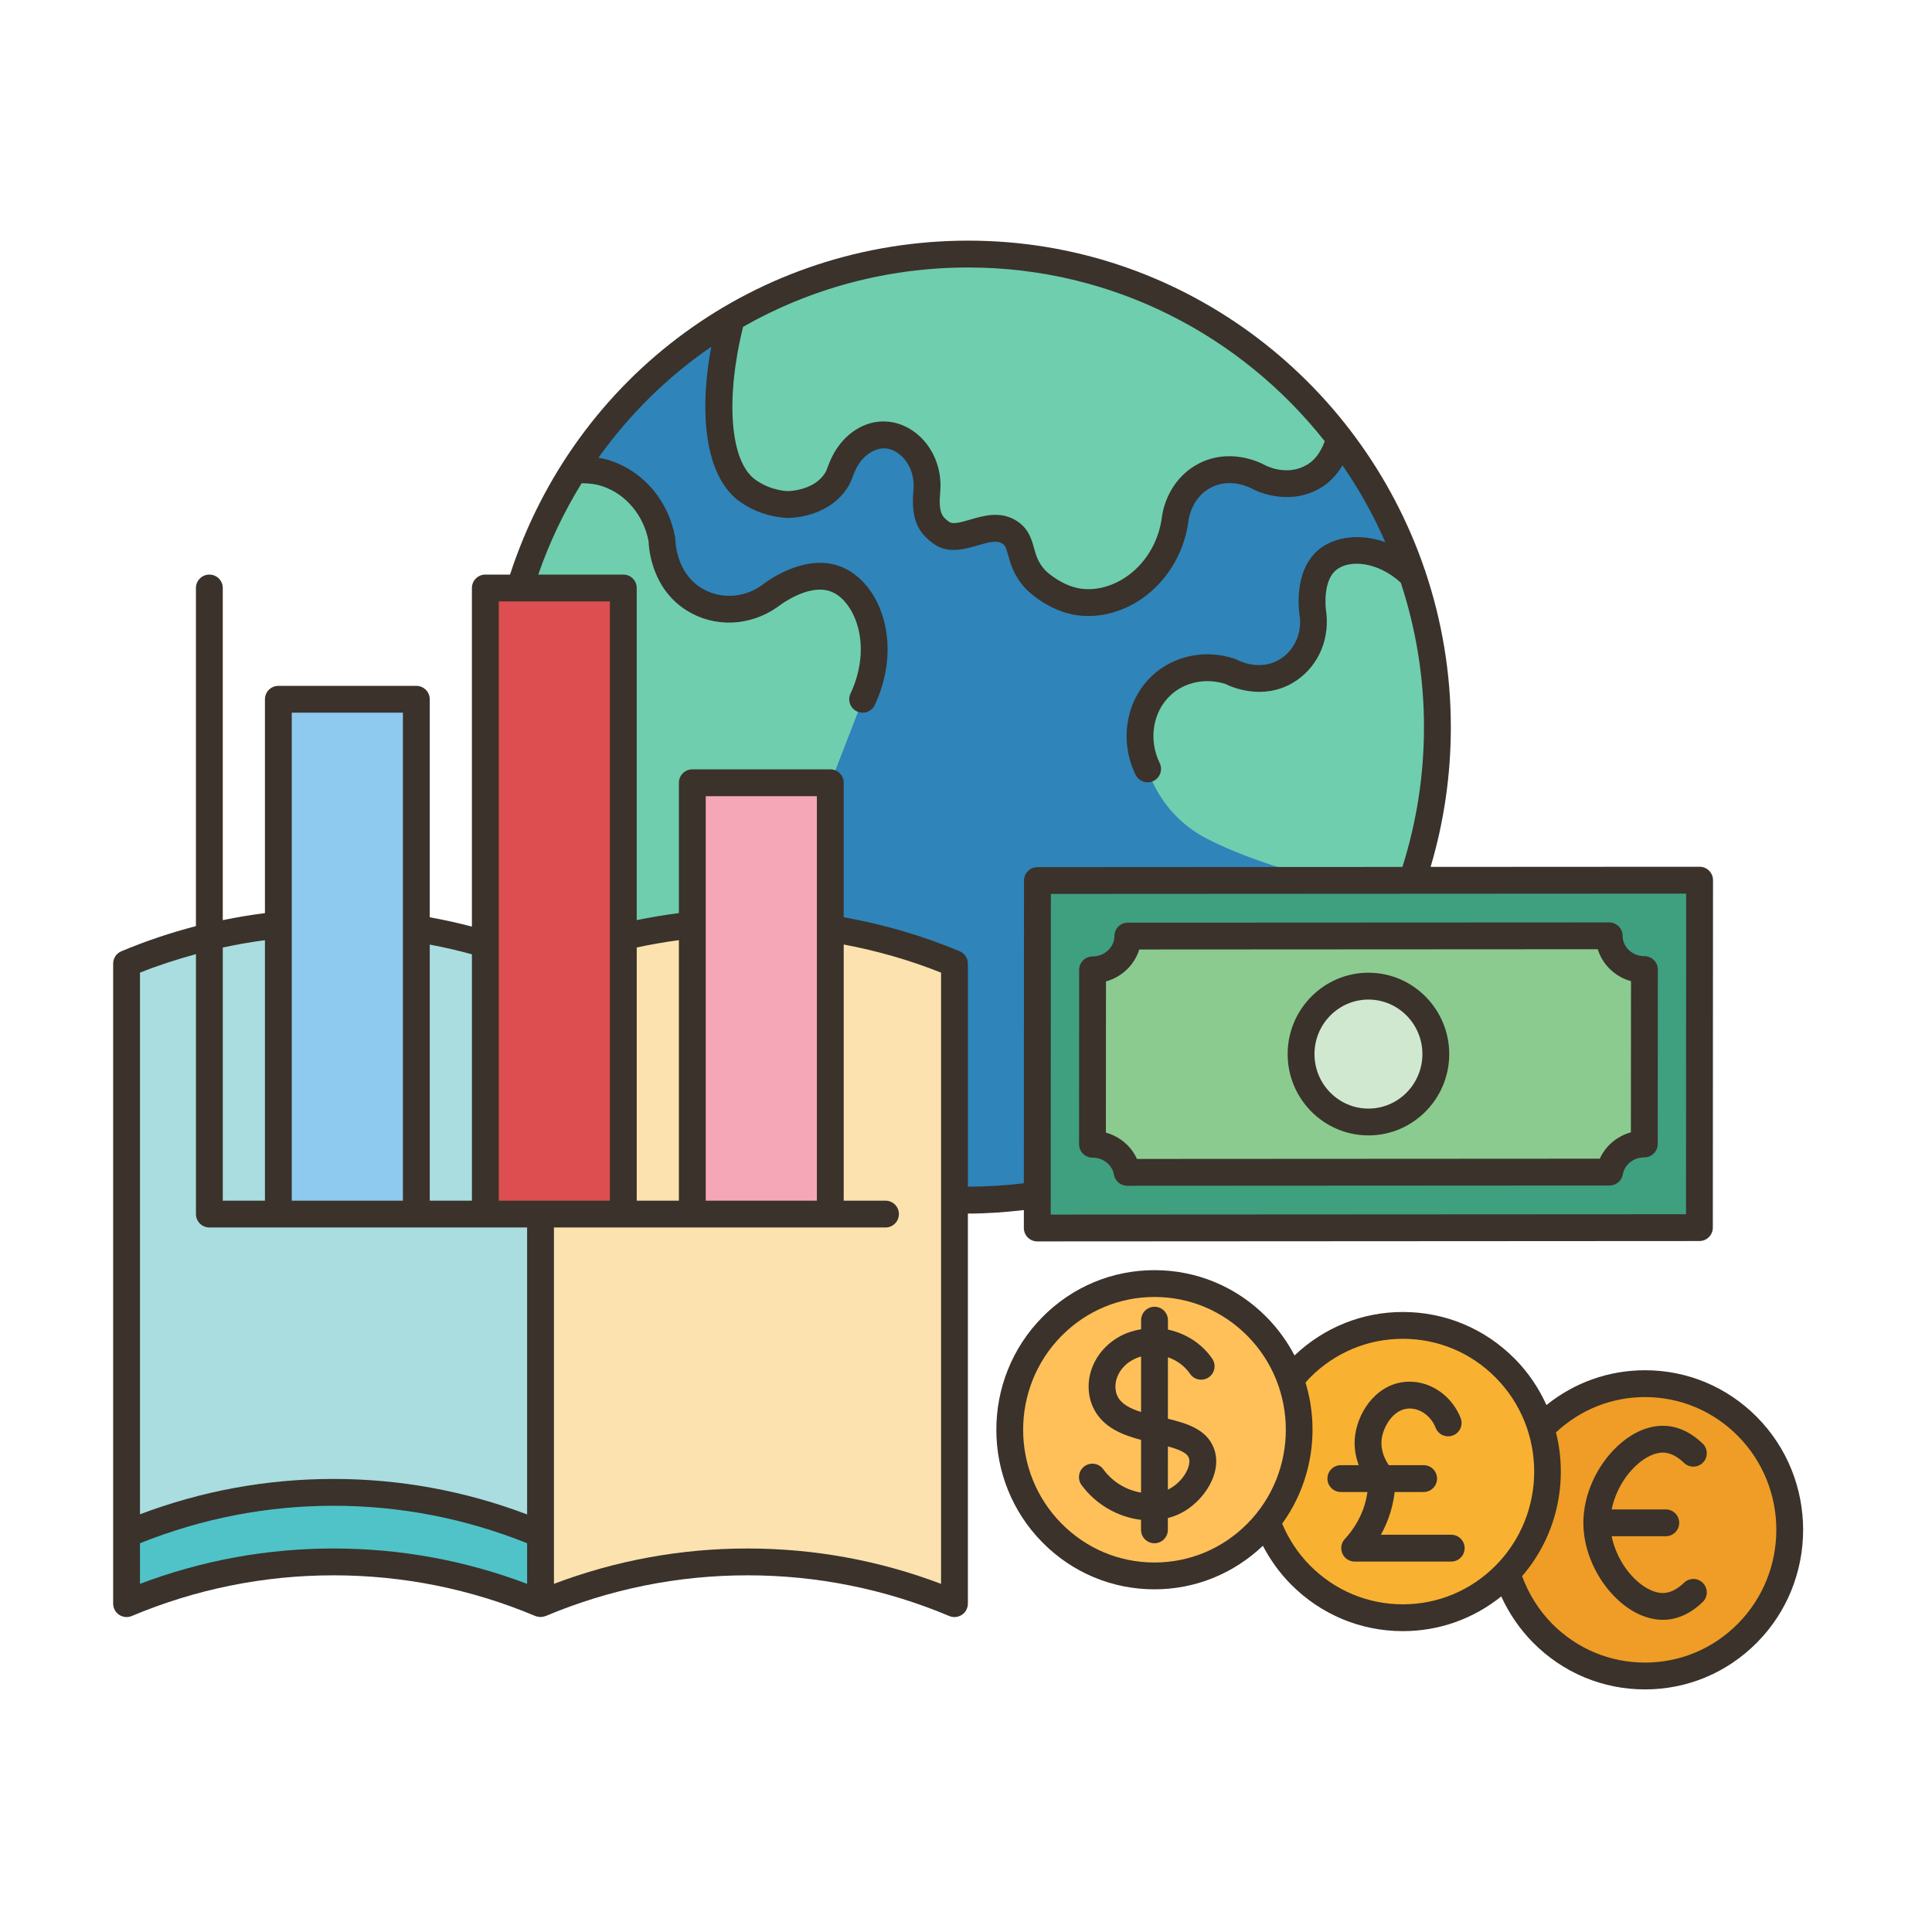 <svg xmlns="http://www.w3.org/2000/svg" xmlns:xlink="http://www.w3.org/1999/xlink" width="1080" viewBox="0 0 810 810" height="1080" preserveAspectRatio="xMidYMid meet"><defs><clipPath id="8e6af3d013"><path d="M 47.441 100.75 L 719 100.75 L 719 678 L 47.441 678 Z M 47.441 100.75 "></path></clipPath></defs><g id="af04696549"><path style=" stroke:none;fill-rule:nonzero;fill:#a9dde0;fill-opacity:1;" d="M 732.609 598.062 C 708.879 574.105 670.473 574.105 646.738 598.062 C 646.516 598.289 646.348 598.457 646.121 598.68 C 643.309 589.516 638.305 580.852 631.105 573.598 C 607.375 549.695 568.91 549.695 545.234 573.598 C 543.719 575.117 542.312 576.691 541.02 578.32 C 538.094 570.223 533.426 562.574 526.957 556.105 C 503.227 532.148 464.82 532.148 441.086 556.105 C 417.355 580.008 417.355 618.816 441.086 642.773 C 464.82 666.676 503.227 666.676 526.957 642.773 C 528.422 641.258 529.828 639.738 531.121 638.105 C 534.102 646.207 538.77 653.797 545.234 660.266 C 568.91 684.223 607.375 684.223 631.105 660.266 C 631.332 660.039 631.5 659.871 631.727 659.648 C 634.535 668.812 639.543 677.477 646.738 684.73 C 670.473 708.633 708.879 708.633 732.609 684.73 C 756.285 660.773 756.285 621.965 732.609 598.062 Z M 732.609 598.062 "></path><path style=" stroke:none;fill-rule:nonzero;fill:#a9dde0;fill-opacity:1;" d="M 434.902 514.824 L 643.871 514.715 L 712.48 514.656 L 712.59 368.992 L 592.078 369.105 C 598.941 348.914 602.652 327.316 602.652 304.82 C 602.652 282.551 598.996 261.121 592.305 241.156 L 592.246 241.156 C 585.273 220.234 574.871 200.887 561.77 183.793 C 525.777 136.773 469.375 106.516 405.941 106.516 C 369.668 106.516 335.703 116.414 306.574 133.68 C 280.086 149.316 257.594 171.082 240.891 196.953 C 231.105 212.191 223.289 228.785 217.891 246.5 L 203.492 246.5 L 203.492 395.766 C 195.004 393.234 185.328 390.926 174.531 389.238 L 174.531 293.18 L 116.723 293.18 L 116.723 387.723 C 108.008 388.621 98.277 390.141 87.762 392.672 C 76.91 395.258 65.211 398.914 53.066 404.031 C 53.066 483.727 53.066 563.473 53.066 643.168 L 53.066 672.355 C 70.496 664.988 100.922 654.867 139.836 654.867 C 158.73 654.867 190.672 657.227 226.605 672.355 C 244.094 664.988 274.461 654.867 313.379 654.867 C 332.273 654.867 364.215 657.227 400.148 672.355 L 400.148 503.07 C 402.117 503.129 404.027 503.184 405.941 503.184 C 415.781 503.184 425.453 502.453 434.902 501.047 Z M 434.902 514.824 "></path><path style=" stroke:none;fill-rule:nonzero;fill:#ef9d26;fill-opacity:1;" d="M 732.609 598.062 C 756.285 621.965 756.285 660.773 732.609 684.73 C 708.879 708.633 670.473 708.633 646.738 684.73 C 639.543 677.477 634.535 668.812 631.727 659.648 C 647.695 643.055 652.531 619.492 646.121 598.68 C 646.348 598.457 646.516 598.289 646.738 598.062 C 670.473 574.105 708.879 574.105 732.609 598.062 Z M 732.609 598.062 "></path><path style=" stroke:none;fill-rule:nonzero;fill:#3fa07f;fill-opacity:1;" d="M 613.617 369.105 L 554.402 369.105 L 434.957 369.16 L 434.902 501.047 L 434.902 514.824 L 613.617 514.715 L 643.871 514.715 L 712.48 514.656 L 712.59 368.992 Z M 689.367 479.617 C 682.055 479.617 675.98 484.738 674.859 491.43 L 613.617 491.43 L 535.449 491.484 L 472.578 491.484 C 471.398 484.793 465.324 479.73 458.016 479.73 L 458.07 406.617 C 466.227 406.617 472.859 400.262 472.859 392.445 L 573.746 392.391 L 613.617 392.391 L 674.688 392.332 C 674.688 400.152 681.27 406.504 689.422 406.504 Z M 689.367 479.617 "></path><path style=" stroke:none;fill-rule:nonzero;fill:#8bcb8f;fill-opacity:1;" d="M 689.422 406.504 L 689.367 479.617 C 682.055 479.617 675.98 484.738 674.859 491.43 L 639.035 491.43 L 535.449 491.484 L 472.578 491.484 C 471.398 484.793 465.324 479.73 458.016 479.73 L 458.07 406.617 C 466.227 406.617 472.859 400.262 472.859 392.445 L 573.746 392.391 L 674.688 392.332 C 674.688 400.152 681.27 406.504 689.422 406.504 Z M 601.977 441.938 C 601.977 426.191 589.324 413.422 573.746 413.422 C 558.113 413.422 545.461 426.191 545.461 441.938 C 545.461 457.684 558.113 470.395 573.746 470.395 C 589.324 470.395 601.977 457.684 601.977 441.938 Z M 601.977 441.938 "></path><path style=" stroke:none;fill-rule:nonzero;fill:#f9b132;fill-opacity:1;" d="M 646.121 598.68 C 652.531 619.492 647.695 643.055 631.727 659.648 C 631.5 659.871 631.332 660.039 631.105 660.266 C 607.375 684.223 568.91 684.223 545.234 660.266 C 538.77 653.797 534.102 646.207 531.121 638.105 L 531.121 638.051 C 544.898 620.953 548.215 598.176 541.02 578.32 C 542.312 576.691 543.719 575.117 545.234 573.598 C 568.91 549.695 607.375 549.695 631.105 573.598 C 638.305 580.852 643.309 589.516 646.121 598.68 Z M 646.121 598.68 "></path><path style=" stroke:none;fill-rule:nonzero;fill:#d0e8cf;fill-opacity:1;" d="M 573.746 413.422 C 589.324 413.422 601.977 426.191 601.977 441.938 C 601.977 457.684 589.324 470.395 573.746 470.395 C 558.113 470.395 545.461 457.684 545.461 441.938 C 545.461 426.191 558.113 413.422 573.746 413.422 Z M 573.746 413.422 "></path><path style=" stroke:none;fill-rule:nonzero;fill:#6fceae;fill-opacity:1;" d="M 602.652 304.82 C 602.652 327.316 598.941 348.914 592.078 369.105 L 554.402 369.105 L 554.402 368.824 C 554.402 368.824 526.059 362.02 505.926 351.559 C 485.852 341.152 481.184 322.367 481.184 322.367 C 475.223 310.223 477.754 295.879 486.918 287.332 C 494.512 280.301 505.645 278.105 515.879 281.539 C 516.5 281.875 527.859 287.949 538.992 281.539 C 547.035 276.871 551.59 267.703 550.578 258.199 C 550.41 257.074 547.934 242.059 556.371 234.859 C 564.242 228.109 580.215 229.289 592.246 241.156 L 592.305 241.156 C 598.996 261.121 602.652 282.551 602.652 304.82 Z M 602.652 304.82 "></path><path style=" stroke:none;fill-rule:nonzero;fill:#2f84b9;fill-opacity:1;" d="M 592.246 241.156 C 580.215 229.289 564.242 228.109 556.371 234.859 C 547.934 242.059 550.41 257.074 550.578 258.199 C 551.59 267.703 547.035 276.871 538.992 281.539 C 527.859 287.949 516.5 281.875 515.879 281.539 C 505.645 278.105 494.512 280.301 486.918 287.332 C 477.754 295.879 475.223 310.223 481.184 322.367 C 481.184 322.367 485.852 341.152 505.926 351.559 C 526.059 362.02 554.402 368.824 554.402 368.824 L 554.402 369.105 L 434.957 369.16 L 434.902 501.047 C 427.309 502.172 419.605 502.848 411.789 503.07 C 409.82 503.129 407.91 503.184 405.941 503.184 C 404.027 503.184 402.117 503.129 400.148 503.07 L 400.148 404.031 C 388.34 399.027 370.512 392.727 348.129 389.238 L 348.129 328.16 L 356.23 307.297 L 361.684 293.18 C 372.367 270.348 363.82 247.961 350.492 242.789 C 337.895 237.895 323.5 249.254 322.43 250.156 C 312.926 256.734 300.555 257.188 290.996 251.223 C 277.723 243.012 277.555 227.211 277.555 226.367 C 275.195 213.375 266.422 202.688 254.555 198.582 C 250.113 197.062 245.445 196.559 240.891 196.953 C 257.594 171.082 280.086 149.316 306.574 133.68 C 297.742 167.594 300.332 196.332 313.379 205.668 C 321.812 211.688 330.754 211.52 330.754 211.52 C 331.992 211.461 343.238 211.066 349.535 202.855 C 352.234 199.426 351.672 198.527 353.867 194.027 C 357.465 186.715 364.383 182.047 371.242 182.328 C 380.805 182.777 389.746 192.957 388.621 205.668 C 387.551 217.199 390.531 220.234 394.414 223.16 C 402.23 229.234 414.207 217.254 423.316 223.16 C 429.559 227.211 426.355 234.465 434.059 242.844 C 434.957 243.855 442.551 250.941 452.223 252.348 C 470.273 254.938 489.957 240.09 492.711 217.367 C 492.879 216.129 494.512 205.5 504.297 199.82 C 515.488 193.41 526.848 199.48 527.465 199.82 C 528.082 200.215 539.387 206.289 550.578 199.82 C 554.289 197.738 558.844 193.746 561.77 183.793 C 574.871 200.887 585.273 220.234 592.246 241.156 Z M 592.246 241.156 "></path><path style=" stroke:none;fill-rule:nonzero;fill:#6fceae;fill-opacity:1;" d="M 561.77 183.793 C 558.844 193.746 554.289 197.738 550.578 199.82 C 539.387 206.289 528.082 200.215 527.465 199.82 C 526.848 199.48 515.488 193.41 504.297 199.82 C 494.512 205.5 492.879 216.129 492.711 217.367 C 489.957 240.09 470.273 254.938 452.223 252.348 C 442.551 250.941 434.957 243.855 434.059 242.844 C 426.355 234.465 429.559 227.211 423.316 223.16 C 414.207 217.254 402.23 229.234 394.414 223.16 C 390.531 220.234 387.551 217.199 388.621 205.668 C 389.746 192.957 380.805 182.777 371.242 182.328 C 364.383 182.047 357.465 186.715 353.867 194.027 C 351.672 198.527 352.234 199.426 349.535 202.855 C 343.238 211.066 331.992 211.461 330.754 211.52 C 330.754 211.52 321.812 211.688 313.379 205.668 C 300.332 196.332 297.742 167.594 306.574 133.68 C 335.703 116.414 369.668 106.516 405.941 106.516 C 469.375 106.516 525.777 136.773 561.77 183.793 Z M 561.77 183.793 "></path><path style=" stroke:none;fill-rule:nonzero;fill:#ffc05a;fill-opacity:1;" d="M 483.996 631.75 C 486.863 631.527 489.676 630.797 492.148 629.559 C 500.305 625.621 506.375 615.836 503.566 608.918 C 501.09 602.898 492.598 601.27 483.996 599.301 L 484.051 562.406 C 482.984 562.352 481.859 562.406 480.789 562.52 C 477.414 562.855 474.492 563.926 472.129 565.273 C 464.93 569.211 460.938 576.746 462.289 584.172 C 462.512 585.578 462.965 586.926 463.695 588.332 C 467.348 595.082 475.727 597.387 483.996 599.301 Z M 541.02 578.32 C 548.215 598.176 544.898 620.953 531.121 638.051 L 531.121 638.105 C 529.828 639.738 528.422 641.258 526.957 642.773 C 503.227 666.676 464.82 666.676 441.086 642.773 C 417.355 618.816 417.355 580.008 441.086 556.105 C 464.82 532.148 503.227 532.148 526.957 556.105 C 533.426 562.574 538.094 570.223 541.02 578.32 Z M 541.02 578.32 "></path><path style=" stroke:none;fill-rule:nonzero;fill:#ffc05a;fill-opacity:1;" d="M 503.566 608.918 C 506.375 615.836 500.305 625.621 492.148 629.559 C 489.676 630.797 486.863 631.527 483.996 631.75 L 483.996 599.301 C 492.598 601.27 501.09 602.898 503.566 608.918 Z M 503.566 608.918 "></path><path style=" stroke:none;fill-rule:nonzero;fill:#ffc05a;fill-opacity:1;" d="M 484.051 562.406 L 483.996 599.301 C 475.73 597.387 467.348 595.082 463.695 588.332 C 462.965 586.926 462.512 585.578 462.289 584.172 C 460.938 576.746 464.93 569.211 472.129 565.273 C 474.492 563.926 477.414 562.855 480.789 562.52 C 481.859 562.406 482.984 562.352 484.051 562.406 Z M 484.051 562.406 "></path><path style=" stroke:none;fill-rule:nonzero;fill:#fbe2ae;fill-opacity:1;" d="M 400.148 404.031 L 400.148 672.355 C 364.215 657.227 332.273 654.867 313.379 654.867 C 305.055 654.867 297.07 655.316 289.59 656.16 C 262.035 659.086 240.328 666.566 226.605 672.355 L 226.605 509.035 L 348.129 509.035 L 348.129 389.238 C 370.512 392.727 388.34 399.027 400.148 404.031 Z M 400.148 404.031 "></path><path style=" stroke:none;fill-rule:nonzero;fill:#6fceae;fill-opacity:1;" d="M 361.684 293.18 L 356.23 307.297 L 348.129 328.16 L 290.266 328.16 L 290.266 387.723 C 281.547 388.621 271.82 390.141 261.305 392.672 L 261.305 246.5 L 217.891 246.5 C 219.746 240.426 221.883 234.52 224.301 228.727 C 228.855 217.594 234.48 206.961 240.891 196.953 C 245.445 196.559 250.113 197.062 254.555 198.582 C 266.422 202.688 275.195 213.375 277.555 226.367 C 277.555 227.211 277.723 243.012 290.996 251.223 C 300.555 257.188 312.926 256.734 322.43 250.156 C 323.5 249.254 337.895 237.895 350.492 242.789 C 363.82 247.961 372.367 270.348 361.684 293.18 Z M 361.684 293.18 "></path><path style=" stroke:none;fill-rule:nonzero;fill:#f6a7b7;fill-opacity:1;" d="M 290.266 328.16 L 348.129 328.16 L 348.129 509.035 L 290.266 509.035 Z M 290.266 328.16 "></path><path style=" stroke:none;fill-rule:nonzero;fill:#fbe2ae;fill-opacity:1;" d="M 290.266 387.723 L 290.266 509.035 L 261.305 509.035 L 261.305 392.672 C 271.82 390.141 281.547 388.621 290.266 387.723 Z M 290.266 387.723 "></path><path style=" stroke:none;fill-rule:nonzero;fill:#dc4e4f;fill-opacity:1;" d="M 203.492 246.5 L 261.305 246.5 L 261.305 509.035 L 203.492 509.035 Z M 203.492 246.5 "></path><path style=" stroke:none;fill-rule:nonzero;fill:#4fc3c8;fill-opacity:1;" d="M 226.605 643.168 L 226.605 672.355 C 190.672 657.227 158.73 654.867 139.836 654.867 C 100.922 654.867 70.496 664.988 53.066 672.355 L 53.066 643.168 C 70.496 635.855 100.922 625.676 139.836 625.676 C 158.73 625.676 190.672 628.094 226.605 643.168 Z M 226.605 643.168 "></path><path style=" stroke:none;fill-rule:nonzero;fill:#a9dde0;fill-opacity:1;" d="M 226.605 509.035 L 226.605 643.168 C 190.672 628.094 158.73 625.676 139.836 625.676 C 100.922 625.676 70.496 635.855 53.066 643.168 L 53.066 404.031 C 65.211 398.914 76.91 395.258 87.762 392.672 L 87.762 509.035 Z M 226.605 509.035 "></path><path style=" stroke:none;fill-rule:nonzero;fill:#a9dde0;fill-opacity:1;" d="M 203.492 395.766 L 203.492 509.035 L 174.531 509.035 L 174.531 389.238 C 185.328 390.926 195.004 393.234 203.492 395.766 Z M 203.492 395.766 "></path><path style=" stroke:none;fill-rule:nonzero;fill:#8ecaef;fill-opacity:1;" d="M 116.723 293.18 L 174.531 293.18 L 174.531 509.035 L 116.723 509.035 Z M 116.723 293.18 "></path><path style=" stroke:none;fill-rule:nonzero;fill:#a9dde0;fill-opacity:1;" d="M 116.723 387.723 L 116.723 509.035 L 87.762 509.035 L 87.762 392.672 C 98.277 390.141 108.008 388.621 116.723 387.723 Z M 116.723 387.723 "></path><g clip-rule="nonzero" clip-path="url(#8e6af3d013)"><path style=" stroke:none;fill-rule:nonzero;fill:#3a322b;fill-opacity:1;" d="M 429.262 507.324 L 429.254 514.836 C 429.254 516.332 429.848 517.766 430.902 518.82 C 431.961 519.871 433.383 520.469 434.879 520.469 C 434.879 520.469 434.879 520.469 434.887 520.469 L 643.867 520.348 L 712.492 520.309 C 715.594 520.309 718.109 517.797 718.109 514.691 L 718.188 369.016 C 718.188 367.52 717.598 366.086 716.539 365.035 C 715.48 363.98 714.059 363.387 712.562 363.387 C 712.562 363.387 712.562 363.387 712.559 363.387 L 599.785 363.449 C 605.414 344.512 608.27 324.84 608.27 304.844 C 608.27 282.074 604.492 260.184 597.629 239.711 C 597.539 239.375 597.457 239.047 597.297 238.727 C 569.988 158.633 494.562 100.891 405.957 100.891 C 317.895 100.891 241.234 156.988 213.828 240.895 L 203.477 240.895 C 200.367 240.895 197.852 243.406 197.852 246.516 L 197.852 388.48 C 192 386.949 186.105 385.641 180.172 384.578 L 180.172 293.176 C 180.172 290.062 177.66 287.551 174.551 287.551 L 116.699 287.551 C 113.59 287.551 111.078 290.062 111.078 293.176 L 111.078 382.828 C 105.137 383.582 99.246 384.57 93.395 385.781 L 93.395 246.516 C 93.395 243.406 90.883 240.895 87.773 240.895 C 84.664 240.895 82.148 243.406 82.148 246.516 L 82.148 388.285 C 71.504 391.047 61.055 394.551 50.875 398.828 C 48.797 399.707 47.441 401.746 47.441 404.008 L 47.441 672.336 C 47.441 674.219 48.387 675.973 49.949 677.02 C 50.887 677.637 51.969 677.957 53.066 677.957 C 53.801 677.957 54.543 677.816 55.246 677.52 C 82.188 666.199 110.656 660.461 139.84 660.461 C 169.027 660.461 197.5 666.203 224.441 677.52 C 224.547 677.566 224.668 677.578 224.773 677.617 C 224.953 677.676 225.141 677.727 225.324 677.773 C 225.652 677.852 225.973 677.898 226.297 677.914 C 226.402 677.918 226.512 677.957 226.617 677.957 C 226.676 677.957 226.73 677.926 226.785 677.926 C 227.434 677.902 228.074 677.785 228.68 677.543 C 228.723 677.527 228.762 677.539 228.801 677.52 C 255.73 666.199 284.195 660.461 313.395 660.461 C 342.586 660.461 371.047 666.203 397.988 677.52 C 399.738 678.258 401.711 678.059 403.281 677.02 C 404.844 675.973 405.789 674.219 405.789 672.336 L 405.789 508.797 C 405.844 508.797 405.895 508.797 405.953 508.797 C 413.758 508.797 421.551 508.219 429.262 507.324 Z M 706.871 509.066 L 643.859 509.102 L 440.516 509.215 L 440.574 374.785 L 592.09 374.703 C 592.098 374.703 592.098 374.703 592.102 374.703 C 592.105 374.703 592.105 374.703 592.113 374.703 L 706.934 374.641 Z M 555.418 185.008 C 553.035 191.309 549.98 193.699 547.773 194.965 C 539.309 199.844 530.551 195.137 530.164 194.922 C 528.668 194.102 515.195 187.094 501.488 194.965 C 489.668 201.77 487.469 214.184 487.145 216.652 C 485.953 226.336 481.008 235.145 473.586 240.824 C 467.359 245.59 459.852 247.781 453.031 246.777 C 445.773 245.734 439.457 240.414 438.18 239.066 C 435.207 235.805 434.383 232.867 433.52 229.77 C 432.5 226.137 431.242 221.625 426.367 218.457 C 419.633 214.09 412.465 216.176 406.707 217.863 C 402.191 219.18 399.332 219.902 397.809 218.719 C 395.133 216.664 393.371 215.309 394.191 206.188 C 394.902 198.352 392.461 190.598 387.5 184.895 C 383.223 179.984 377.395 177.008 371.504 176.727 C 362.352 176.164 353.445 182.109 348.832 191.543 C 347.867 193.516 347.367 194.871 346.945 196.02 C 346.414 197.441 346.219 197.98 345.102 199.426 C 340.332 205.602 331.012 205.879 330.66 205.883 C 330.508 205.957 323.41 205.934 316.668 201.098 C 306.078 193.516 304.047 167.324 311.543 137.02 C 339.57 121.055 371.863 112.141 405.957 112.141 C 466.426 112.141 520.387 140.648 555.418 185.008 Z M 209.102 252.141 L 255.703 252.141 L 255.703 503.387 L 209.102 503.387 Z M 266.949 397.242 C 272.793 395.973 278.691 394.953 284.629 394.16 L 284.629 503.383 L 266.949 503.383 Z M 342.48 503.383 L 295.879 503.383 L 295.879 333.805 L 342.48 333.805 Z M 197.852 400.094 L 197.852 503.383 L 180.172 503.383 L 180.172 396.023 C 186.113 397.141 192.012 398.484 197.852 400.094 Z M 122.324 298.797 L 168.926 298.797 L 168.926 503.383 L 122.324 503.383 Z M 111.078 394.176 L 111.078 503.387 L 93.402 503.387 L 93.402 397.266 C 99.246 395.996 105.137 394.965 111.078 394.176 Z M 58.688 407.781 C 66.352 404.711 74.207 402.203 82.156 400.02 L 82.156 509.004 C 82.156 512.117 84.668 514.629 87.777 514.629 L 221 514.629 L 221 634.934 C 194.992 625.094 167.738 620.055 139.84 620.055 C 111.949 620.055 84.691 625.035 58.688 634.879 Z M 58.688 664.039 L 58.688 647.008 C 84.613 636.621 111.887 631.297 139.84 631.297 C 167.797 631.297 195.074 636.617 221 647.008 L 221 664.039 C 194.996 654.195 167.734 649.215 139.84 649.215 C 111.949 649.215 84.691 654.195 58.688 664.039 Z M 394.547 664.039 C 368.543 654.195 341.285 649.215 313.395 649.215 C 285.496 649.215 258.234 654.195 232.242 664.039 L 232.242 643.168 C 232.242 643.164 232.242 643.164 232.242 643.156 L 232.242 514.629 L 371.242 514.629 C 374.352 514.629 376.867 512.117 376.867 509.004 C 376.867 505.895 374.352 503.383 371.242 503.383 L 353.727 503.383 L 353.727 395.988 C 367.695 398.621 381.398 402.52 394.547 407.781 Z M 402.348 398.828 C 386.777 392.277 370.422 387.551 353.727 384.559 L 353.727 328.18 C 353.727 325.07 351.211 322.555 348.102 322.555 L 290.254 322.555 C 287.145 322.555 284.629 325.07 284.629 328.18 L 284.629 382.816 C 278.695 383.57 272.805 384.559 266.949 385.77 L 266.949 246.516 C 266.949 243.406 264.438 240.895 261.324 240.895 L 225.66 240.895 C 230.391 227.27 236.531 214.477 243.844 202.598 C 246.875 202.594 249.871 202.941 252.723 203.914 C 262.508 207.266 269.836 216.055 271.922 226.918 C 272.039 230.363 273.379 246.938 288.02 256.027 C 299.512 263.164 314.273 262.664 325.945 254.516 C 326.074 254.406 338.777 244.285 348.445 248.039 C 352.602 249.66 356.281 253.816 358.527 259.453 C 362.258 268.77 361.547 280.195 356.582 290.785 C 355.266 293.598 356.469 296.949 359.281 298.266 C 360.059 298.625 360.867 298.797 361.668 298.797 C 363.781 298.797 365.805 297.602 366.762 295.566 C 373.043 282.156 373.852 267.477 368.973 255.273 C 365.57 246.758 359.57 240.301 352.516 237.562 C 337.137 231.574 320.703 244.297 319.199 245.527 C 311.539 250.859 301.629 251.242 293.949 246.473 C 283.254 239.828 283.152 226.508 283.152 226.383 C 283.152 226.035 283.121 225.691 283.062 225.348 C 280.367 210.285 270.133 197.996 256.359 193.273 C 254.57 192.66 252.746 192.234 250.906 191.895 C 263.941 173.594 279.969 157.887 298.207 145.371 C 292.469 176.402 296.738 200.676 310.105 210.254 C 319.93 217.301 330.422 217.164 330.859 217.141 C 333.367 217.082 346.273 216.297 353.992 206.309 C 356.16 203.492 356.801 201.754 357.484 199.922 C 357.809 199.043 358.188 197.996 358.93 196.492 C 361.531 191.18 366.395 187.875 370.969 187.969 C 373.809 188.098 376.738 189.68 379.016 192.289 C 381.973 195.688 383.426 200.383 382.984 205.18 C 381.832 217.957 385.027 223.098 390.949 227.641 C 397.102 232.379 404.168 230.324 409.848 228.664 C 414.816 227.211 417.984 226.445 420.234 227.902 C 421.418 228.664 421.777 229.57 422.684 232.801 C 423.699 236.434 425.094 241.414 429.863 246.652 C 429.953 246.746 438.793 256.105 451.43 257.922 C 453.027 258.148 454.645 258.266 456.27 258.266 C 464.629 258.266 473.211 255.285 480.414 249.773 C 490.227 242.266 496.742 230.695 498.297 218.094 C 498.414 217.172 499.703 208.98 507.098 204.73 C 515.555 199.871 524.344 204.57 524.676 204.754 C 525.262 205.09 539.32 212.812 553.371 204.73 C 557.27 202.492 560.363 199.223 562.863 195.094 C 569.82 205.18 575.84 215.961 580.809 227.316 C 569.941 223.434 559.102 225.113 552.703 230.582 C 541.918 239.82 544.684 257.227 544.98 258.777 C 545.754 266.105 542.293 273.125 536.188 276.656 C 527.773 281.516 518.973 276.812 518.609 276.613 C 518.297 276.441 517.984 276.297 517.645 276.191 C 505.434 272.105 492.184 274.801 483.113 283.238 C 472.039 293.527 469.16 310.633 476.102 324.832 C 477.078 326.824 479.074 327.988 481.156 327.988 C 481.98 327.988 482.824 327.809 483.617 327.414 C 486.406 326.055 487.559 322.68 486.199 319.891 C 481.414 310.109 483.293 298.426 490.766 291.477 C 496.727 285.941 505.473 284.148 513.688 286.73 C 516.539 288.145 529.242 293.656 541.812 286.391 C 551.766 280.645 557.395 269.344 556.105 257.195 C 555.469 253.648 554.93 243.484 560.016 239.133 C 565.57 234.363 577.625 235.453 587.281 244.277 C 593.559 263.344 597.012 283.699 597.012 304.855 C 597.012 324.898 593.945 344.586 587.973 363.465 L 434.941 363.555 C 431.836 363.555 429.324 366.07 429.324 369.172 L 429.254 496.094 C 421.5 497.043 413.621 497.52 405.777 497.516 L 405.777 404.008 C 405.793 401.746 404.434 399.707 402.348 398.828 Z M 402.348 398.828 "></path></g><path style=" stroke:none;fill-rule:nonzero;fill:#3a322b;fill-opacity:1;" d="M 472.84 386.828 C 469.734 386.828 467.219 389.34 467.219 392.445 C 467.215 397.152 463.109 400.984 458.059 400.988 C 454.957 400.988 452.441 403.504 452.441 406.605 L 452.402 479.719 C 452.402 481.215 452.992 482.652 454.051 483.703 C 455.105 484.754 456.531 485.352 458.027 485.352 L 458.035 485.352 C 462.523 485.352 466.305 488.348 467.023 492.48 C 467.496 495.176 469.836 497.137 472.562 497.137 C 472.562 497.137 472.562 497.137 472.566 497.137 L 639.043 497.047 L 639.035 497.047 L 674.836 497.031 C 677.566 497.031 679.902 495.07 680.375 492.379 C 681.102 488.242 684.895 485.23 689.395 485.23 C 692.5 485.23 695.012 482.719 695.012 479.613 L 695.051 406.5 C 695.051 405.004 694.461 403.57 693.402 402.52 C 692.348 401.465 690.926 400.871 689.43 400.871 C 689.43 400.871 689.43 400.871 689.422 400.871 L 689.418 400.871 C 686.859 400.871 684.492 399.91 682.742 398.164 C 681.16 396.586 680.289 394.527 680.289 392.359 C 680.289 390.863 679.699 389.43 678.641 388.379 C 677.586 387.328 676.164 386.73 674.668 386.73 Z M 683.801 411.359 L 683.758 474.738 C 677.949 476.348 673.152 480.395 670.723 485.781 L 639.031 485.801 L 639.023 485.801 L 476.668 485.891 C 474.238 480.504 469.457 476.465 463.648 474.859 L 463.688 411.473 C 470.363 409.609 475.645 404.531 477.629 398.082 L 669.879 397.973 C 670.805 401.004 672.473 403.789 674.797 406.113 C 677.316 408.645 680.406 410.426 683.801 411.359 Z M 683.801 411.359 "></path><path style=" stroke:none;fill-rule:nonzero;fill:#3a322b;fill-opacity:1;" d="M 573.723 407.816 C 555.047 407.816 539.855 423.121 539.855 441.922 C 539.855 460.723 555.047 476.023 573.723 476.023 C 592.398 476.023 607.594 460.723 607.594 441.922 C 607.594 423.121 592.398 407.816 573.723 407.816 Z M 573.723 464.781 C 561.246 464.781 551.102 454.531 551.102 441.926 C 551.102 429.324 561.25 419.07 573.723 419.07 C 586.195 419.07 596.348 429.324 596.348 441.926 C 596.348 454.531 586.203 464.781 573.723 464.781 Z M 573.723 464.781 "></path><path style=" stroke:none;fill-rule:nonzero;fill:#3a322b;fill-opacity:1;" d="M 489.648 594.824 L 489.656 569.035 C 493.398 570.32 496.703 572.715 498.941 575.988 C 500.695 578.547 504.188 579.215 506.758 577.457 C 509.324 575.703 509.98 572.203 508.227 569.637 C 503.906 563.316 497.125 559.016 489.668 557.441 L 489.668 553.492 C 489.668 550.383 487.156 547.863 484.051 547.863 C 484.047 547.863 484.047 547.863 484.047 547.863 C 480.941 547.863 478.422 550.375 478.422 553.48 L 478.422 557.289 C 475.277 557.832 472.238 558.773 469.414 560.324 C 460.102 565.441 455 575.422 456.742 585.16 C 457.113 587.219 457.797 589.172 458.738 590.961 C 462.766 598.531 470.543 601.617 478.398 603.68 L 478.387 625.773 C 472.68 624.824 466.73 621.719 462.531 615.969 C 460.695 613.461 457.184 612.906 454.676 614.742 C 452.168 616.578 451.621 620.098 453.449 622.602 C 459.539 630.93 468.926 636.098 478.383 637.195 L 478.383 641.387 C 478.383 644.496 480.898 647.016 484 647.016 C 484.008 647.016 484.008 647.016 484.008 647.016 C 487.109 647.016 489.629 644.5 489.629 641.398 L 489.629 636.441 C 491.34 635.992 493.02 635.426 494.617 634.648 C 504.719 629.73 513.012 617.082 508.766 606.793 C 505.676 599.312 497.805 596.773 489.648 594.824 Z M 468.664 585.672 C 468.254 584.898 467.973 584.074 467.812 583.172 C 466.922 578.191 469.738 572.973 474.816 570.18 C 475.965 569.547 477.172 569.086 478.41 568.727 L 478.398 592 C 474.004 590.609 470.309 588.754 468.664 585.672 Z M 489.699 624.523 C 489.68 624.535 489.652 624.535 489.637 624.547 L 489.648 606.422 C 493.914 607.566 497.492 608.945 498.375 611.078 C 499.762 614.469 495.961 621.477 489.699 624.523 Z M 489.699 624.523 "></path><path style=" stroke:none;fill-rule:nonzero;fill:#3a322b;fill-opacity:1;" d="M 608.434 643.449 L 578.938 643.449 C 580.152 641.273 581.191 638.996 582.074 636.637 C 583.406 633.043 584.273 629.32 584.734 625.531 L 596.871 625.531 C 599.98 625.531 602.492 623.016 602.492 619.906 C 602.492 616.797 599.98 614.281 596.871 614.281 L 582.262 614.281 C 580.695 611.992 578.633 607.969 579.297 603.188 C 580.012 598.07 584.223 590.527 590.992 590.527 C 591.012 590.527 591.027 590.527 591.051 590.527 C 595.648 590.555 600.02 593.812 601.91 598.621 C 603.039 601.516 606.309 602.93 609.199 601.797 C 612.086 600.668 613.516 597.406 612.375 594.508 C 608.824 585.453 600.285 579.336 591.117 579.273 C 591.074 579.273 591.035 579.273 591 579.273 C 578.195 579.273 569.68 590.77 568.164 601.629 C 567.488 606.465 568.332 610.75 569.664 614.277 L 562.156 614.277 C 559.047 614.277 556.531 616.793 556.531 619.902 C 556.531 623.012 559.047 625.527 562.156 625.527 L 573.324 625.527 C 572.938 627.973 572.398 630.383 571.531 632.715 C 569.805 637.363 567.207 641.582 563.82 645.242 C 562.297 646.887 561.898 649.27 562.793 651.316 C 563.68 653.363 565.711 654.691 567.941 654.691 L 608.434 654.691 C 611.543 654.691 614.055 652.18 614.055 649.066 C 614.055 645.957 611.543 643.449 608.434 643.449 Z M 608.434 643.449 "></path><path style=" stroke:none;fill-rule:nonzero;fill:#3a322b;fill-opacity:1;" d="M 736.594 594.094 C 724.062 581.445 707.402 574.48 689.668 574.48 C 674.477 574.48 660.086 579.633 648.363 589.074 C 645.176 582.051 640.797 575.441 635.07 569.668 C 622.543 557.02 605.887 550.055 588.152 550.055 C 588.152 550.055 588.152 550.055 588.148 550.055 C 571.109 550.055 555.086 556.551 542.734 568.289 C 539.707 562.473 535.777 557.02 530.941 552.129 C 518.41 539.48 501.75 532.52 484.02 532.52 C 466.285 532.52 449.625 539.48 437.094 552.129 C 411.262 578.215 411.262 620.645 437.094 646.719 C 449.625 659.367 466.285 666.332 484.02 666.332 C 501.078 666.332 517.117 659.82 529.473 648.062 C 532.555 653.984 536.453 659.426 541.227 664.246 C 553.762 676.895 570.422 683.863 588.152 683.863 C 603.336 683.859 617.719 678.719 629.406 669.305 C 632.68 676.465 637.191 683.066 642.746 688.68 C 655.277 701.328 671.938 708.289 689.668 708.289 C 707.402 708.289 724.062 701.328 736.594 688.68 C 762.426 662.605 762.426 620.172 736.594 594.094 Z M 484.023 655.086 C 469.316 655.086 455.496 649.297 445.086 638.797 C 423.582 617.094 423.582 581.758 445.086 560.051 C 455.496 549.551 469.316 543.762 484.023 543.762 C 498.73 543.762 512.551 549.543 522.961 560.051 C 544.465 581.758 544.465 617.094 522.961 638.797 C 512.551 649.297 498.73 655.086 484.023 655.086 Z M 549.215 656.328 C 544.18 651.238 540.316 645.328 537.555 638.805 C 550.082 621.488 553.379 599.457 547.352 579.672 C 547.973 578.977 548.555 578.254 549.211 577.586 C 559.621 567.086 573.449 561.297 588.148 561.297 C 588.152 561.297 588.152 561.297 588.152 561.297 C 602.855 561.297 616.684 567.078 627.086 577.586 C 648.594 599.293 648.594 634.621 627.086 656.328 C 616.684 666.828 602.855 672.617 588.152 672.617 C 573.449 672.617 559.621 666.836 549.215 656.328 Z M 728.605 680.758 C 718.199 691.262 704.375 697.047 689.668 697.047 C 674.965 697.047 661.141 691.266 650.738 680.766 C 645.145 675.113 640.887 668.242 638.141 660.816 C 652.789 643.855 657.527 621.199 652.359 600.527 C 662.566 591.004 675.695 585.73 689.664 585.73 C 704.371 585.73 718.191 591.512 728.602 602.016 C 750.113 623.727 750.113 659.051 728.605 680.758 Z M 728.605 680.758 "></path><path style=" stroke:none;fill-rule:nonzero;fill:#3a322b;fill-opacity:1;" d="M 697.926 609.047 C 700.59 609.262 703.324 610.707 706.051 613.332 C 708.297 615.48 711.844 615.418 714.004 613.18 C 716.156 610.949 716.09 607.383 713.852 605.227 C 709.207 600.758 704.152 598.27 698.832 597.836 C 691.918 597.277 684.715 600.234 678.355 606.105 C 669.391 614.371 663.828 626.77 663.828 638.449 C 663.828 650.129 669.391 662.52 678.352 670.789 C 684.215 676.203 690.844 679.117 697.195 679.117 C 697.746 679.117 698.285 679.094 698.824 679.051 C 704.141 678.629 709.199 676.137 713.852 671.664 C 716.09 669.512 716.156 665.945 714.004 663.715 C 711.844 661.473 708.297 661.406 706.051 663.562 C 703.324 666.191 700.586 667.633 697.93 667.84 C 694.293 668.184 689.949 666.188 685.98 662.527 C 680.797 657.738 677.078 650.906 675.699 644.078 L 698.387 644.078 C 701.496 644.078 704.012 641.566 704.012 638.457 C 704.012 635.344 701.496 632.832 698.387 632.832 L 675.699 632.832 C 677.086 626.004 680.797 619.164 685.988 614.379 C 689.957 610.695 694.316 608.715 697.926 609.047 Z M 697.926 609.047 "></path></g></svg>